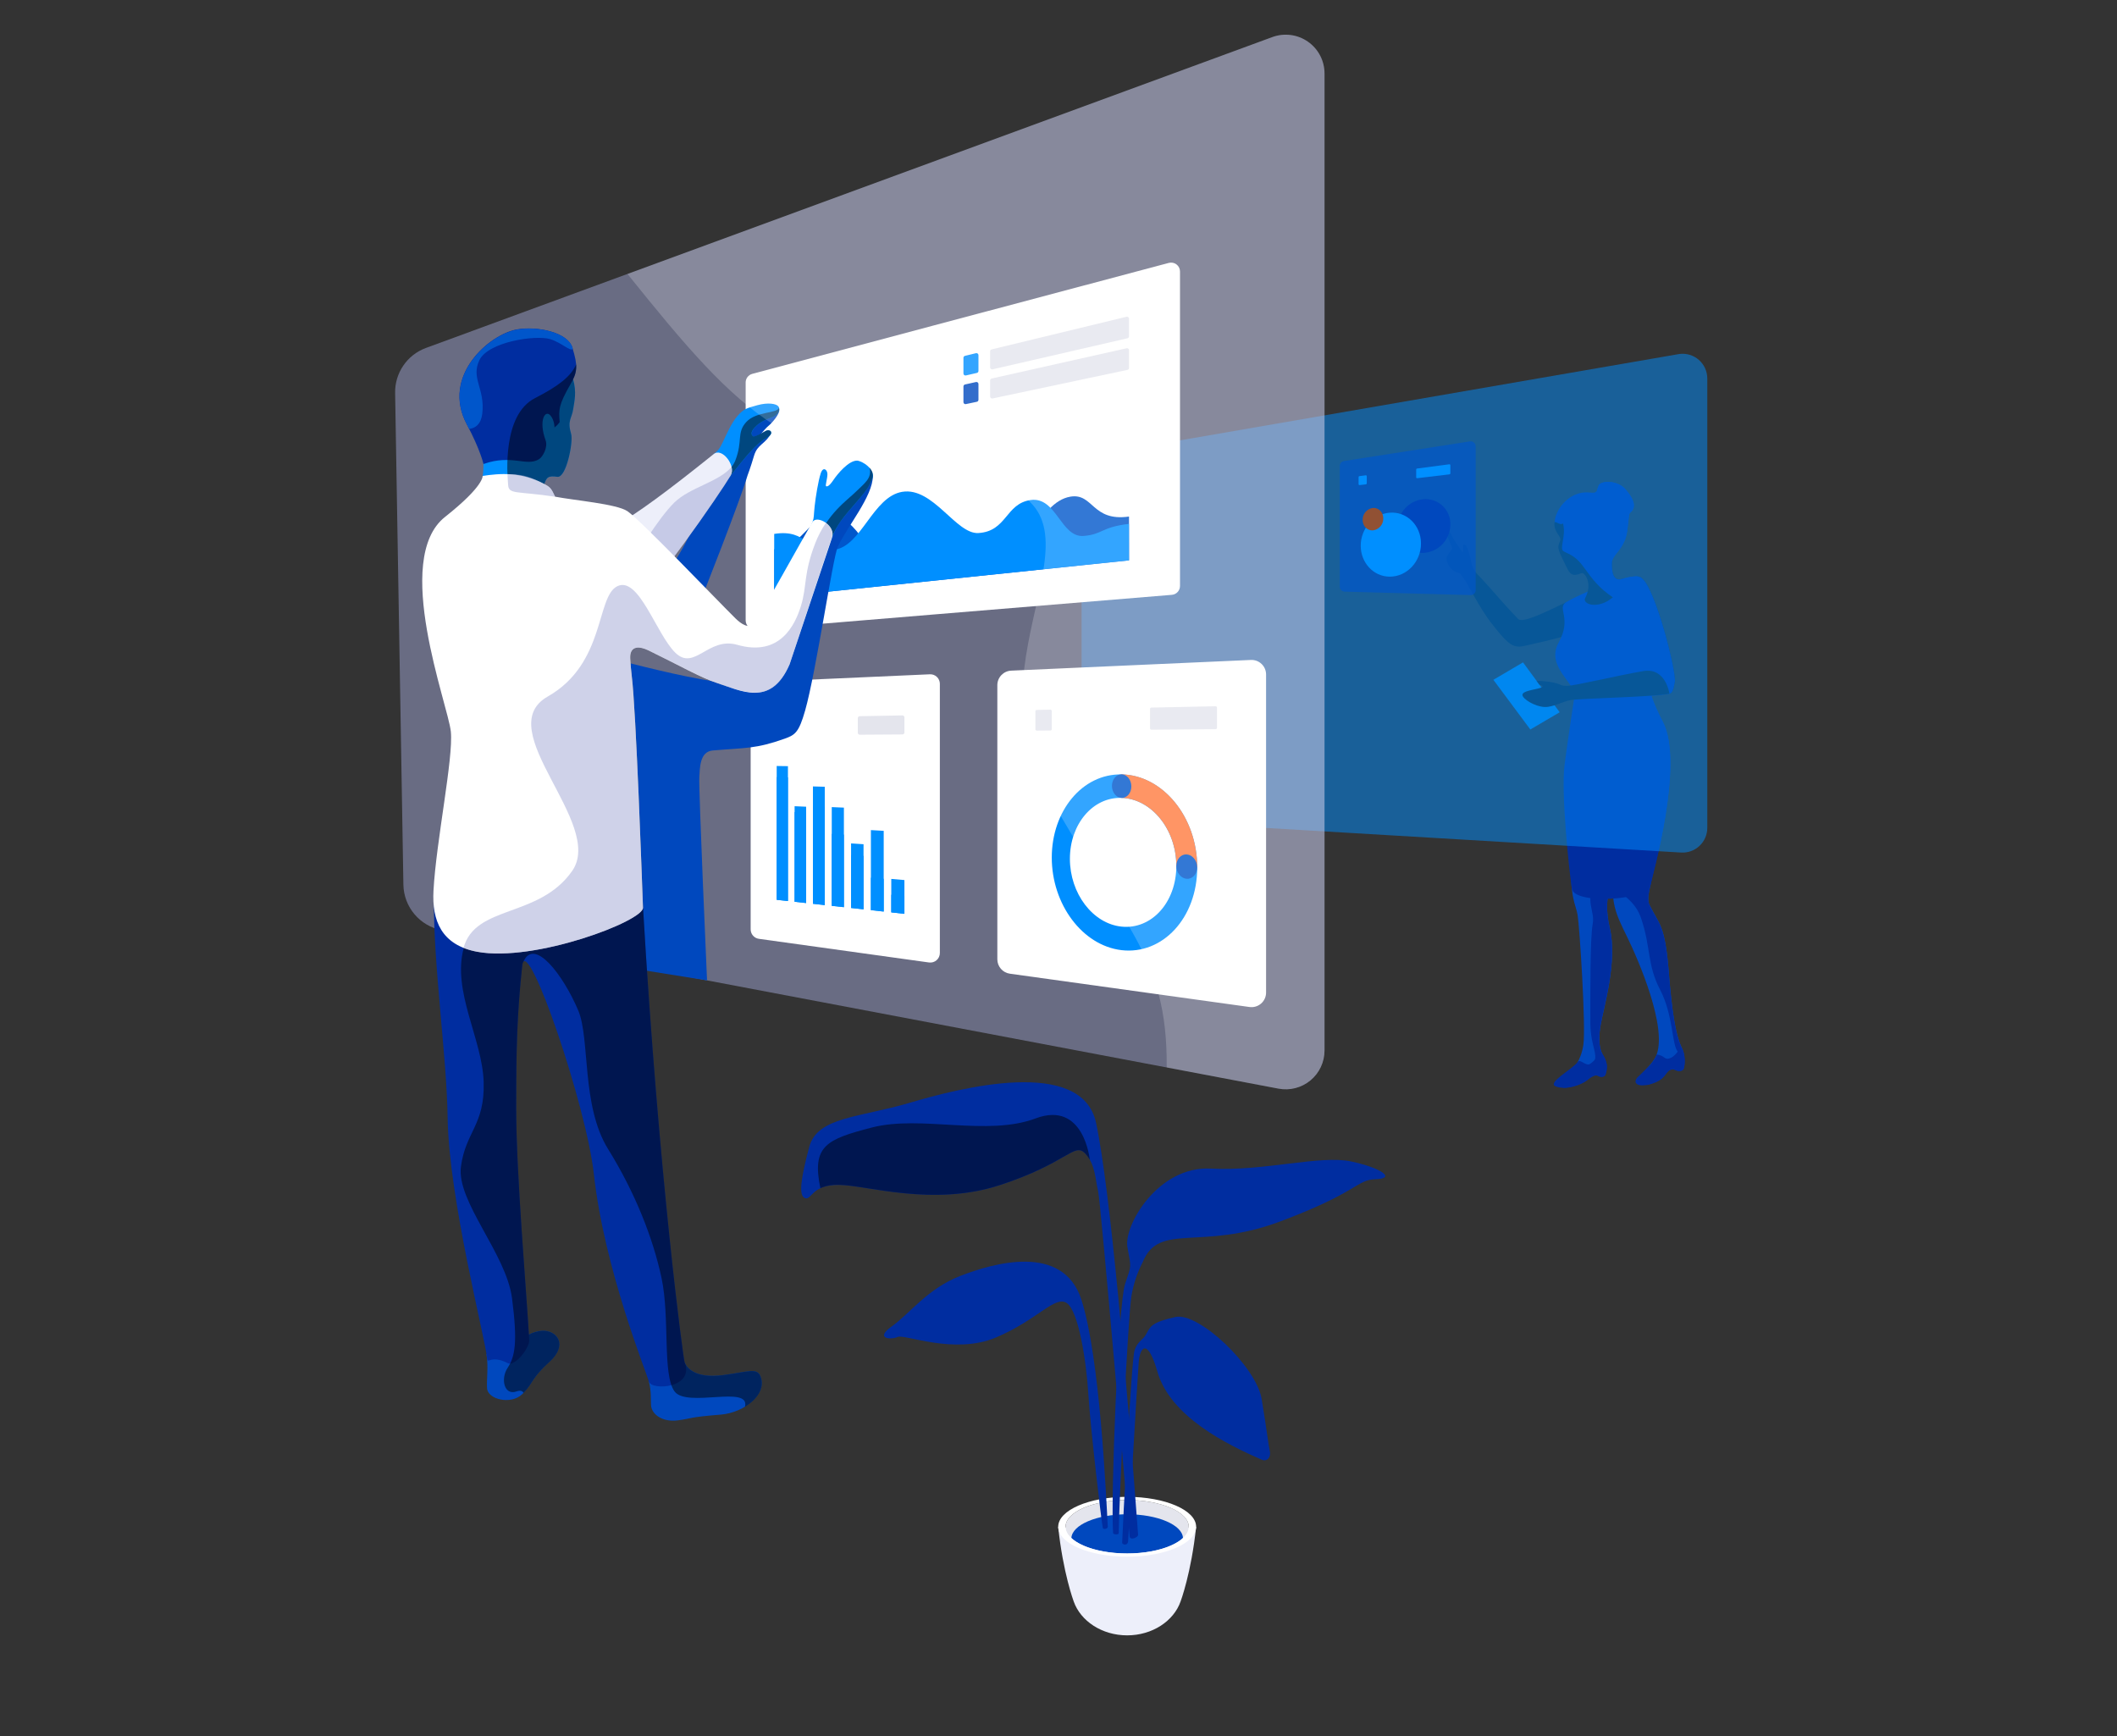 <?xml version="1.0" encoding="UTF-8"?>
<svg width="1228px" height="1007px" viewBox="0 0 1228 1007" version="1.1" xmlns="http://www.w3.org/2000/svg" xmlns:xlink="http://www.w3.org/1999/xlink">
    <rect x="0" y="0" width="1228" height="1007" fill="#333333" stroke="none"/>
    <!-- Generator: Sketch 52.2 (67145) - http://www.bohemiancoding.com/sketch -->
    <title>Slice</title>
    <desc>Created with Sketch.</desc>
    <g id="Page-1" stroke="none" stroke-width="1" fill="none" fill-rule="evenodd">
        <g id="illu2" transform="translate(229, 20)">
            <path d="M464.83,865.59 L427.73,869.06 L427.73,873.39 C426.73,873.31 425.81,873.27 424.83,873.27 C423.85,873.27 422.88,873.27 421.92,873.39 L421.92,869.06 L384.82,865.59 C387.59,892.3 393.82,908.92 393.82,908.92 C397.82,920.29 410.2,928.58 424.82,928.58 C439.44,928.58 451.82,920.29 455.82,908.92 C455.82,908.92 462.06,892.3 464.83,865.59 Z" id="Path" fill="#EDEFFA"></path>
            <ellipse id="Oval" fill="#E4E5ED" cx="424.83" cy="865.59" rx="35.73" ry="15.5"></ellipse>
            <path d="M424.84,881.08 C439.17,881.08 451.52,877.42 457.21,872.14 C456.88,864.5 442.52,858.35 424.84,858.35 C407.16,858.35 392.84,864.5 392.47,872.14 C398.16,877.42 410.51,881.08 424.84,881.08 Z" id="Path" fill="#0048BE"></path>
            <path d="M424.83,848.23 C402.73,848.23 384.83,856 384.83,865.59 C384.83,875.18 402.74,882.95 424.83,882.95 C446.92,882.95 464.83,875.18 464.83,865.59 C464.83,856 446.92,848.23 424.83,848.23 Z M424.83,881.09 C405.09,881.09 389.1,874.15 389.1,865.59 C389.1,857.03 405.1,850.08 424.83,850.08 C444.56,850.08 460.55,857.08 460.55,865.59 C460.55,874.1 444.56,881.09 424.83,881.09 Z" id="Shape" fill="#FFFFFF" fill-rule="nonzero"></path>
            <path d="M433.89,712 C443.38,688.79 467.4,705.78 513.46,688.55 C559.52,671.32 557.46,664.37 569.1,663.98 C580.74,663.59 572.59,657.52 554.69,653.69 C536.79,649.86 503.96,659.49 473.37,657.84 C442.78,656.19 422.74,690.84 424.98,703.4 C427.22,715.96 427.4,713.3 423.57,724.91 C419.74,736.52 415.19,848.35 416.68,869.28 C416.68,870.09 419.92,870.43 419.93,869.28 C420.06,852.65 425.31,743.65 427.28,731.92 C428.423,724.974 430.654,718.252 433.89,712 Z" id="Path" fill="#002DA0"></path>
            <path d="M431.17,870.23 C424.83,783.51 415.04,669.64 406.77,631.23 C398.5,592.82 327.6,611.09 298.7,619.67 C269.8,628.25 245.1,627.74 240.43,645.22 C235.76,662.7 233.98,673.58 237.94,674.97 C241.9,676.36 241.63,667.13 257.6,667.29 C273.57,667.45 312.16,680.11 350.96,667.45 C389.76,654.79 393.96,642.76 400.16,648.77 C406.36,654.78 406.33,664.18 407.96,670.86 C409.59,677.54 425.29,862.92 426.27,871.2 C426.58,873.79 431.27,871.69 431.17,870.23 Z" id="Path" fill="#002DA0"></path>
            <path d="M502.86,826.69 C482.67,817.84 449.86,801.78 442.35,775.57 C436.8,756.22 432.29,760.99 431.54,770.04 C430.69,780.32 425.69,868.25 425.4,873.8 C425.24,876.97 421.89,875.93 421.92,874.89 C422.08,868.23 427.28,768.68 429.12,763.23 C430.96,757.78 433.92,757.45 435.89,753.79 C438.4,749.16 439.23,747 452.77,743.93 C466.31,740.86 499.77,772.72 502.86,791.53 C505.95,810.34 506.76,818.14 507.58,821.68 C508.4,825.22 506,828.07 502.86,826.69 Z" id="Path" fill="#002DA0"></path>
            <path d="M371.68,628.74 C343.48,639.31 305.22,626.63 276.74,634.01 C250.42,640.84 241.74,644.6 246.87,669.19 C250.249,667.736 253.916,667.072 257.59,667.25 C273.59,667.41 312.16,680.08 350.95,667.41 C389.74,654.74 393.95,642.73 400.15,648.73 C401.334,649.915 402.344,651.261 403.15,652.73 C403.15,652.73 399.87,618.16 371.68,628.74 Z" id="Path" fill="#000000" opacity="0.5" style="mix-blend-mode: multiply;"></path>
            <path d="M413.59,865.59 C412.59,846.75 409,767.33 398.33,734 C387.66,700.67 346.67,712.83 327.83,720.17 C308.99,727.51 298.5,742.17 288.33,749.33 C278.16,756.49 287.67,757.33 291.67,755.5 C295.67,753.67 324.55,766 348.67,755.83 C372.79,745.66 382.92,731.24 389.78,735.83 C396.64,740.42 401.15,769.54 402.31,788.67 C403.47,807.8 410.01,863.83 410.73,866.37 C411,867.3 413.65,866.77 413.59,865.59 Z" id="Path" fill="#002DA0"></path>
            <path d="M682.42,476 C681.5,501.57 684.97,504 686.11,510.7 C687.25,517.4 691,575.7 689.45,586.07 C687.9,596.44 682.97,598.51 686.04,600.65 C691.88,604.71 702.73,595.65 700.45,591.27 C700.237,590.866 700.05,590.448 699.89,590.02 C698.23,585.69 698.58,579.79 699.51,574.39 C701.19,564.61 709.41,537.59 704.77,518.2 C700.13,498.81 707.47,490.01 707.47,490.01 L682.42,476 Z" id="Path" fill="#0048BE"></path>
            <path d="M686.31,595.81 C687.47,594.21 690.95,598.3 692.94,597.31 C696.66,595.45 699.25,589.46 700.45,591.24 C701.821,593.19 702.731,595.427 703.11,597.78 C703.221,599.706 702.928,601.634 702.25,603.44 C702.01,604.29 700.14,605.11 698.54,604.29 C697.725,603.747 696.702,603.621 695.78,603.95 C694.639,604.373 693.578,604.985 692.64,605.76 C688.4,609.59 678.84,612.39 673.46,610.19 C668.08,607.99 683,600.43 686.31,595.81 Z" id="Path" fill="#002DA0"></path>
            <path d="M714.71,523.18 C708.2,509.98 704.92,502.93 707.47,487.37 L729.9,481.82 C729.643,485.709 729.136,489.577 728.38,493.4 C727.88,496.24 726.15,501.4 727.82,504.88 C733.39,516.45 736.82,515.76 739.07,544.57 C742.64,590.49 747.79,585.78 747.77,592.4 C747.843,594.644 747.423,596.876 746.54,598.94 C745.945,599.938 744.84,600.518 743.68,600.44 C742.68,600.44 740.33,599.18 739.41,598.5 C736.19,601.09 736.16,604.33 733.12,605.12 C726.44,606.84 722,607.55 722.62,605.72 C724.023,602.784 725.875,600.085 728.11,597.72 C729.484,596.186 730.651,594.478 731.58,592.64 C731.599,592.588 731.623,592.538 731.65,592.49 C738.61,576.43 721.23,536.38 714.71,523.18 Z" id="Path" fill="#0048BE"></path>
            <path d="M728.13,597.76 C729.504,596.226 730.671,594.518 731.6,592.68 C731.6,592.68 731.65,592.59 731.67,592.54 L731.93,591.68 C736.93,592.09 736.28,595.37 740.14,593.63 C744,591.89 745.14,587.12 746.75,588.21 C748.353,591.797 748.705,595.819 747.75,599.63 C747.46,600.98 745.52,601.48 743.91,601.05 C742.81,600.75 742.43,600.25 741.29,600.27 C737.15,600.36 738.03,604.86 731.56,607.62 C721.45,611.92 716.99,608.36 721.42,604.34 C722.89,603.05 726.5,599.28 728.13,597.76 Z" id="Path" fill="#002DA0"></path>
            <path d="M679.27,329.42 C665.11,336.24 653.99,341.49 651.6,339.01 C640.8,327.75 637.6,323.25 629.42,314.57 C628.07,313.13 625.25,310.88 624.42,306.1 C623.919,303.459 623.213,300.861 622.31,298.33 C621.08,295.1 619.64,295.56 619.68,296.83 C619.68,298.68 619.68,300.83 619.39,300.42 C615.07,294.13 613.39,291.68 612.85,290.1 C611.97,287.61 610.09,288.1 610.44,290.1 C610.79,292.1 612.93,296.54 613.28,297.81 C613.63,299.08 610.12,301.46 610.08,304.09 C610.04,306.72 612.84,311.09 615.91,311.9 C618.98,312.71 618.24,313.42 620.18,315.66 C622.12,317.9 628.78,332.17 636.44,341.91 C646.58,354.8 648.94,356.2 656.31,354.44 C665.39,352.28 699.1,345.44 712.68,335.24 C726.26,325.04 679.27,329.42 679.27,329.42 Z" id="Path" fill="#0E2130"></path>
            <path d="M693.5,598.82 C699.98,592.71 693.5,588.92 693.5,572.95 C693.5,556.98 693.32,524.23 694.87,515.95 C696.42,507.67 689.24,502.95 697.72,487.1 L704.4,493.3 L704.73,495.69 C703.27,500.26 702.24,507.69 704.73,518.2 C709.37,537.59 701.15,564.61 699.47,574.39 C698.54,579.79 698.19,585.69 699.85,590.02 C700.01,590.448 700.197,590.866 700.41,591.27 C701.781,593.22 702.691,595.457 703.07,597.81 C703.181,599.736 702.888,601.664 702.21,603.47 C701.97,604.32 700.1,605.14 698.5,604.32 C697.685,603.777 696.662,603.651 695.74,603.98 C694.599,604.403 693.538,605.015 692.6,605.79 C689.22,608.85 682.45,611.24 677.12,610.97 C685.35,608.79 687.05,604.91 693.5,598.82 Z" id="Path" fill="#002DA0" style="mix-blend-mode: multiply;"></path>
            <path d="M723.05,315.09 C721.58,313.7 717.18,314.27 711.69,315.81 C699.82,319.16 682.83,327.05 679.27,329.42 C674.05,332.9 682.96,338.55 675.14,352.67 C667.32,366.79 685.35,376.35 684.27,383.96 C683.19,391.57 680.57,407.85 678.53,423.82 C676.49,439.79 681.02,483.68 682.78,495.48 C684.17,504.87 726.78,502.29 728.38,493.4 C729.21,488.76 748.23,423.04 735.61,398.76 C728.82,385.69 726.66,378.02 726.4,369.76 C725.73,348.93 735.93,327.25 723.05,315.09 Z" id="Path" fill="#002DA0"></path>
            <path d="M705.93,307 C706.08,301.73 710.82,300.7 713.93,292.24 C715.55,287.81 715.44,278.24 716.57,277.41 C719.82,274.9 719.91,270.73 713.93,263.81 C709.29,258.43 699.5,258.57 698.31,261.71 C697.12,264.85 697.58,266.26 693.31,265.71 C676.64,263.71 666.15,287.12 677.55,290.38 C685.88,292.75 705.93,307 705.93,307 Z" id="Path" fill="#002DA0"></path>
            <path d="M690.5,326.9 C695.06,318.43 690.14,311.72 688.35,312.45 C681.35,315.33 681.35,311.92 677.01,303.45 C673.45,296.51 675.45,295.9 676.07,293.38 C676.69,290.86 672.42,288.88 672.65,283.55 C672.74,281.32 675.83,285.24 677.76,283.55 C681.67,280.14 685.48,279.68 690.3,282.26 C701.91,288.46 707.19,294.02 706.3,302.17 C705.41,310.32 706.22,317.38 711.67,315.82 C717.78,314.08 709.34,326.17 701.95,329.43 C694.56,332.69 689.05,329.59 690.5,326.9 Z" id="Path" fill="#0E2130"></path>
            <polygon id="Path" fill="#0081E0" points="675.72 393.14 654.45 364.21 637.26 374.32 658.7 403.14"></polygon>
            <path d="M723.05,315.09 C731.19,320.48 743.51,369.64 742.53,375.4 C741.55,381.16 740.79,382.68 738.07,382.4 C735.35,382.12 725.07,376.12 725.07,376.12 C725.07,376.12 710.23,306.61 723.05,315.09 Z" id="Path" fill="#0E2130"></path>
            <path d="M700.67,290.26 C699.15,286.26 703.95,283.54 706.37,287.14 C708.3,290.01 709.2,296.38 706.37,297.28 C702.94,298.37 700.67,290.26 700.67,290.26 Z" id="Path" fill="#0E2130"></path>
            <path d="M688.1,374.53 C690.82,368.23 706.03,368.34 710.7,362.58 C715.37,356.82 714.39,331.73 706.54,326.47 C698.69,321.21 694.89,316.25 689.54,308.81 C684.19,301.37 679.69,301.15 677.69,299.52 C675.69,297.89 679.28,290.89 677.82,284.45 C676.36,278.01 687.76,269.11 693.82,269.74 C699.88,270.37 703.38,272.31 701.46,269.74 C699.54,267.17 696.59,266.93 697.57,263.74 C697.77,263.16 697.96,262.48 698.26,261.74 C699.45,258.6 709.26,258.46 713.88,263.84 C719.88,270.76 719.77,274.93 716.52,277.44 C715.39,278.31 715.52,287.84 713.88,292.27 C711.04,300.07 706.8,301.56 706.03,305.88 C705.79,312.34 707.03,317.21 711.67,315.88 C715.75,314.74 719.21,314.13 721.33,314.46 C721.573,314.494 721.811,314.554 722.04,314.64 C722.407,314.74 722.748,314.917 723.04,315.16 C731.18,320.55 743.5,369.71 742.52,375.47 C741.72,380.19 741.06,382.06 739.35,382.4 C735.891,383.008 732.398,383.398 728.89,383.57 C730.718,388.824 732.962,393.923 735.6,398.82 C748.22,423.1 729.2,488.82 728.37,493.46 C727.87,496.3 726.14,501.46 727.81,504.94 C733.38,516.51 736.81,515.82 739.06,544.63 C742.18,584.8 746.51,586.22 747.53,590.39 C748.413,593.42 748.5,596.627 747.78,599.7 C747.49,601.05 745.55,601.55 743.94,601.12 C742.84,600.82 742.46,600.32 741.32,600.34 C737.18,600.43 738.06,604.93 731.59,607.69 C729.674,608.536 727.658,609.134 725.59,609.47 C727.837,608.35 729.968,607.01 731.95,605.47 C736.53,601.78 735.1,599.06 739.39,598.59 C743.68,598.12 747.7,594.12 744.21,590.01 C740.72,585.9 741.61,568.69 733.97,554.09 C726.33,539.49 728.69,529.54 722.97,512.73 C717.25,495.92 703.47,501.47 700.35,471.9 C697.23,442.33 722.18,434.81 719.47,413.41 C716.76,392.01 685.39,380.83 688.1,374.53 Z" id="Path" fill="#002DA0" style="mix-blend-mode: multiply;"></path>
            <path d="M739.36,382.34 C730.91,384.34 686.89,385.05 681.87,386.12 C676.85,387.19 674.23,389.12 669.01,389.99 C663.79,390.86 656.22,386.84 654.46,384.07 C652.7,381.3 658.14,380.56 663.03,379.42 C667.92,378.28 665.32,377.6 663.93,377.11 L662.36,374.97 C665.819,374.935 669.271,375.291 672.65,376.03 C677.34,377.19 675.83,377.77 680.04,377.82 C684.25,377.87 710.43,371.55 724.36,369.25 C737.34,367.12 739.36,382.34 739.36,382.34 Z" id="Path" fill="#0E2130"></path>
            <path d="M411.36,454.67 L746.16,474.51 C750.1,474.744 753.963,473.343 756.836,470.636 C759.709,467.929 761.339,464.157 761.34,460.21 L761.34,199.54 C761.34,195.415 759.563,191.49 756.463,188.769 C753.363,186.048 749.24,184.795 745.15,185.33 L410.4,243.23 C403.543,244.096 398.401,249.928 398.4,256.84 L398.4,441 C398.42,448.269 404.103,454.262 411.36,454.67 Z" id="Path" fill="#008FFF" opacity="0.5"></path>
            <path d="M27.22,519.52 L512.61,611.46 C519.195,612.708 525.993,610.956 531.154,606.681 C536.315,602.405 539.301,596.052 539.3,589.35 L539.3,22.65 C539.305,15.287 535.707,8.387 529.666,4.176 C523.625,-0.034 515.907,-1.023 509,1.53 L18,181.86 C7.11,185.9 -0.032,196.387 0.2,208 L5,493.2 C5.243,506.127 14.517,517.113 27.22,519.52 Z" id="Path" fill="#A1A6D4" opacity="0.5" style="mix-blend-mode: multiply;"></path>
            <path d="M312.43,168.83 L449,132.49 C450.55,132.08 452.203,132.414 453.472,133.393 C454.742,134.373 455.484,135.887 455.48,137.49 L455.48,319.89 C455.479,322.572 453.423,324.806 450.75,325.03 L312.45,336.44 L209.12,345 C207.682,345.12 206.26,344.633 205.197,343.656 C204.135,342.68 203.531,341.303 203.53,339.86 L203.53,201.86 C203.528,199.515 205.104,197.463 207.37,196.86 L312.43,168.83 Z" id="Path" fill="#FFFFFF"></path>
            <path d="M346.75,194.23 L425,176.23 C425.526,176.102 425.897,175.631 425.9,175.09 L425.9,164.86 C425.901,164.502 425.738,164.164 425.456,163.943 C425.175,163.722 424.807,163.644 424.46,163.73 L346.21,182.67 C345.687,182.795 345.319,183.263 345.32,183.8 L345.32,193.09 C345.32,193.446 345.482,193.782 345.761,194.004 C346.039,194.226 346.403,194.309 346.75,194.23 Z" id="Path" fill="#E4E5ED"></path>
            <path d="M337.67,196.31 L331.29,197.78 C330.943,197.859 330.579,197.776 330.301,197.554 C330.022,197.332 329.86,196.996 329.86,196.64 L329.86,187.54 C329.863,187.004 330.229,186.538 330.75,186.41 L337.13,184.86 C337.478,184.777 337.845,184.859 338.126,185.081 C338.407,185.303 338.57,185.642 338.57,186 L338.57,195.18 C338.57,195.72 338.197,196.189 337.67,196.31 Z" id="Path" fill="#008FFF" style="mix-blend-mode: multiply;"></path>
            <path d="M346.73,211.13 L425,194.55 C425.538,194.436 425.922,193.96 425.92,193.41 L425.92,183.15 C425.923,182.795 425.763,182.458 425.486,182.236 C425.209,182.014 424.846,181.93 424.5,182.01 L346.25,199.55 C345.718,199.671 345.34,200.144 345.34,200.69 L345.34,210 C345.346,210.345 345.504,210.671 345.772,210.889 C346.04,211.107 346.391,211.195 346.73,211.13 Z" id="Path" fill="#E4E5ED"></path>
            <path d="M337.65,213.05 L331.27,214.4 C330.925,214.476 330.565,214.391 330.291,214.169 C330.016,213.947 329.858,213.613 329.86,213.26 L329.86,204.15 C329.864,203.606 330.24,203.135 330.77,203.01 L337.15,201.59 C337.494,201.511 337.856,201.593 338.132,201.813 C338.409,202.033 338.57,202.367 338.57,202.72 L338.57,211.91 C338.572,212.46 338.188,212.936 337.65,213.05 Z" id="Path" fill="#0048BE"></path>
            <path d="M425.9,279.62 C404.3,282.72 405.28,265.84 391.85,268.09 C372.85,271.29 365.52,306.25 351.61,307.47 C338.09,308.65 336.55,287.6 321.31,289.84 C306.55,292.01 310.56,305.84 292.31,307.84 C274.73,309.84 269.73,277.23 252.08,279.95 C237.61,282.19 237.93,296.14 220.14,298.6 L220.14,326.42 L425.95,305.02 L425.9,279.62 Z" id="Path" fill="#0056CB"></path>
            <path d="M220.09,289.69 C239.7,286.62 238.6,301.04 255.09,298.85 C270.7,296.79 277.31,268.07 294.37,265.28 C312.27,262.35 325.57,289.97 338.53,289.19 C355.09,288.19 354.21,272.19 368.75,270.05 C383.83,267.85 386.27,291.93 399.58,290.87 C410.58,290 409.77,285.75 425.86,283.87 L425.86,305.06 L220.05,326.46 L220.09,289.69 Z" id="Path" fill="#008FFF" style="mix-blend-mode: multiply;"></path>
            <path d="M551,323.18 L624,325.18 C624.787,325.21 625.552,324.917 626.119,324.37 C626.685,323.823 627.003,323.068 627,322.28 L627,238.89 C627.002,238.042 626.631,237.236 625.986,236.685 C625.341,236.135 624.487,235.895 623.65,236.03 L550.6,247.41 C549.187,247.632 548.147,248.85 548.15,250.28 L548.15,320.28 C548.144,321.865 549.416,323.158 551,323.18 Z" id="Path" fill="#0056CB" opacity="0.7"></path>
            <path d="M581.68,286 C581.725,277.558 588.089,270.489 596.48,269.56 C600.585,269.149 604.669,270.519 607.695,273.323 C610.721,276.128 612.398,280.096 612.3,284.22 C612.297,293.069 605.322,300.345 596.48,300.72 C592.539,300.819 588.729,299.303 585.934,296.523 C583.139,293.743 581.602,289.941 581.68,286 Z" id="Path" fill="#0048BE"></path>
            <path d="M560.31,296.54 C560.31,286.69 567.66,278.12 577.09,277.38 C586.94,276.61 595.26,284.61 595.26,295.28 C595.26,305.95 586.94,314.55 577.09,314.49 C567.66,314.43 560.31,306.4 560.31,296.54 Z" id="Path" fill="#008FFF" style="mix-blend-mode: multiply;"></path>
            <path d="M561.43,281.57 C561.351,278.097 563.889,275.117 567.33,274.64 C570.65,274.35 573.39,277.07 573.39,280.71 C573.479,284.246 570.846,287.262 567.33,287.65 C564.05,287.83 561.43,285.11 561.43,281.57 Z" id="Path" fill="#915134"></path>
            <path d="M593.06,257.38 L611.84,255.14 C612.104,255.109 612.302,254.885 612.3,254.62 L612.3,249.83 C612.301,249.679 612.237,249.535 612.124,249.435 C612.011,249.335 611.86,249.29 611.71,249.31 L592.93,251.78 C592.673,251.819 592.482,252.04 592.48,252.3 L592.48,256.86 C592.476,257.01 592.538,257.154 592.649,257.255 C592.761,257.355 592.911,257.401 593.06,257.38 Z" id="Path" fill="#008FFF" style="mix-blend-mode: multiply;"></path>
            <path d="M563.35,260.93 L559.66,261.37 C559.51,261.39 559.359,261.345 559.246,261.245 C559.133,261.145 559.069,261.001 559.07,260.85 L559.07,256.71 C559.072,256.444 559.267,256.219 559.53,256.18 L563.22,255.7 C563.37,255.68 563.521,255.725 563.634,255.825 C563.747,255.925 563.811,256.069 563.81,256.22 L563.81,260.41 C563.812,260.675 563.614,260.899 563.35,260.93 Z" id="Path" fill="#008FFF" style="mix-blend-mode: multiply;"></path>
            <path d="M356.8,544.79 L495.8,564.11 C498.22,564.445 500.667,563.717 502.51,562.112 C504.352,560.507 505.41,558.183 505.41,555.74 L505.41,371.23 C505.412,368.925 504.471,366.719 502.805,365.127 C501.138,363.534 498.893,362.693 496.59,362.8 L357.59,369 C353.074,369.198 349.516,372.919 349.52,377.44 L349.52,536.44 C349.529,540.648 352.633,544.207 356.8,544.79 Z" id="Path" fill="#FFFFFF"></path>
            <path d="M438.89,403.26 L476.14,402.95 C476.576,402.95 476.93,402.596 476.93,402.16 L476.93,390.46 C476.93,390.246 476.844,390.041 476.692,389.891 C476.54,389.74 476.334,389.657 476.12,389.66 L438.86,390.43 C438.432,390.441 438.09,390.791 438.09,391.22 L438.09,402.46 C438.09,402.902 438.448,403.26 438.89,403.26 Z" id="Path" fill="#E4E5ED"></path>
            <path d="M380.31,403.73 L372.39,403.8 C371.948,403.8 371.59,403.442 371.59,403 L371.59,392.59 C371.584,392.158 371.928,391.801 372.36,391.79 L380.29,391.63 C380.503,391.625 380.709,391.705 380.862,391.854 C381.014,392.003 381.1,392.207 381.1,392.42 L381.1,402.94 C381.1,403.376 380.746,403.73 380.31,403.73 Z" id="Path" fill="#E4E5ED"></path>
            <path d="M381.1,477.43 C381.1,504.48 398.81,528.43 421.55,531.13 C445.35,533.91 465.47,512.45 465.47,483.13 C465.47,453.81 445.35,429.61 421.55,429.2 C398.81,428.77 381.1,450.39 381.1,477.43 Z M391.61,478.14 C391.61,458.14 404.8,442.3 421.55,442.81 C438.87,443.33 453.35,461.01 453.35,482.27 C453.35,503.53 438.87,519.27 421.55,517.48 C404.8,515.74 391.61,498.15 391.61,478.14 Z" id="Shape" fill="#008FFF" fill-rule="nonzero" style="mix-blend-mode: multiply;"></path>
            <path d="M421.55,442.81 L421.55,429.15 C445.35,429.56 465.47,453.71 465.47,483.08 L453.35,482.27 C453.35,461 438.87,443.33 421.55,442.81 Z" id="Path" fill="#FF7A3F"></path>
            <path d="M416,435.84 C416,432.09 418.5,429.1 421.6,429.15 C424.7,429.2 427.26,432.32 427.26,436.15 C427.26,439.98 424.72,442.92 421.6,442.83 C418.48,442.74 416,439.58 416,435.84 Z" id="Path" fill="#0056CB"></path>
            <path d="M453.35,482.27 C453.35,478.39 456.03,475.4 459.35,475.6 C462.67,475.8 465.44,479.15 465.44,483.08 C465.44,487.01 462.7,489.99 459.35,489.74 C456,489.49 453.35,486.15 453.35,482.27 Z" id="Path" fill="#0056CB"></path>
            <path d="M211.2,524.56 L309.88,538.28 C311.465,538.5 313.068,538.023 314.276,536.972 C315.483,535.922 316.178,534.401 316.18,532.8 L316.18,376.64 C316.179,375.131 315.561,373.688 314.469,372.645 C313.378,371.603 311.908,371.052 310.4,371.12 L211.72,375.52 C208.76,375.649 206.427,378.087 206.43,381.05 L206.43,519.05 C206.418,521.821 208.456,524.175 211.2,524.56 Z" id="Path" fill="#FFFFFF"></path>
            <polygon id="Path" fill="#008FFF" style="mix-blend-mode: multiply;" points="288 498.99 295.62 499.73 295.62 510.06 288 509.22"></polygon>
            <polygon id="Path" fill="#008FFF" style="mix-blend-mode: multiply;" points="276.18 489.1 283.61 489.76 283.61 508.74 276.18 507.92"></polygon>
            <polygon id="Path" fill="#008FFF" style="mix-blend-mode: multiply;" points="264.68 475.91 271.91 476.44 271.91 507.45 264.68 506.66"></polygon>
            <polygon id="Path" fill="#008FFF" style="mix-blend-mode: multiply;" points="253.48 463.68 260.52 464.11 260.52 506.2 253.48 505.43"></polygon>
            <polygon id="Path" fill="#008FFF" style="mix-blend-mode: multiply;" points="242.56 447.7 249.42 447.99 249.42 504.99 242.56 504.23"></polygon>
            <polygon id="Path" fill="#008FFF" style="mix-blend-mode: multiply;" points="231.92 451.03 238.61 451.35 238.61 503.8 231.92 503.07"></polygon>
            <polygon id="Path" fill="#008FFF" style="mix-blend-mode: multiply;" points="221.54 430.75 228.06 430.9 228.06 502.64 221.54 501.93"></polygon>
            <polygon id="Path" fill="#008FFF" style="mix-blend-mode: multiply;" points="288 489.81 295.62 490.48 295.62 510.06 288 509.22"></polygon>
            <polygon id="Path" fill="#008FFF" style="mix-blend-mode: multiply;" points="276.18 461.5 283.61 461.92 283.61 508.74 276.18 507.92"></polygon>
            <polygon id="Path" fill="#008FFF" style="mix-blend-mode: multiply;" points="264.68 469.21 271.91 469.69 271.91 507.45 264.68 506.66"></polygon>
            <polygon id="Path" fill="#008FFF" style="mix-blend-mode: multiply;" points="253.48 448.16 260.52 448.46 260.52 506.2 253.48 505.43"></polygon>
            <polygon id="Path" fill="#008FFF" style="mix-blend-mode: multiply;" points="242.56 436.16 249.42 436.36 249.42 504.99 242.56 504.23"></polygon>
            <polygon id="Path" fill="#008FFF" style="mix-blend-mode: multiply;" points="231.92 447.64 238.61 447.93 238.61 503.8 231.92 503.07"></polygon>
            <polygon id="Path" fill="#008FFF" style="mix-blend-mode: multiply;" points="221.54 424.31 228.06 424.41 228.06 502.64 221.54 501.93"></polygon>
            <path d="M269.73,406.17 L294.5,406.01 C295.12,406.005 295.62,405.5 295.62,404.88 L295.62,396.1 C295.62,395.797 295.498,395.506 295.282,395.294 C295.066,395.081 294.773,394.965 294.47,394.97 L269.71,395.43 C269.088,395.441 268.59,395.948 268.59,396.57 L268.59,405 C268.576,405.309 268.691,405.61 268.907,405.832 C269.123,406.053 269.421,406.176 269.73,406.17 Z" id="Path" fill="#E4E5ED"></path>
            <polygon id="Path" fill="#E4E5ED" points="228.33 406.44 221.54 406.48 221.54 396.34 228.33 396.21"></polygon>
            <path d="M242.9,290.28 C227.47,313.36 216.57,362.82 210.9,358.6 C209.15,357.29 206.9,355.75 204.38,354.07 L212.6,375.27 C198.39,383.07 123.48,360.65 112.16,358.87 C125.16,357.59 172.97,339.48 174.1,336.69 C179.45,323.41 200.16,270.85 204.65,255.69 C204.65,255.69 206.31,251.41 208.37,244.42 C210.43,237.43 214.94,237.85 218.37,231.11 L209.37,235.38 C209.37,235.38 214.64,228.74 216.69,227.09 C218.74,225.44 223.41,220.09 223.01,217.66 C222.61,215.23 223.75,217.23 217.01,219.56 C210.27,221.89 199.75,239.43 199.75,239.43 L200.48,241.86 C196.2,238.86 190.62,238.46 189.6,241.75 C168.01,311.41 150.16,321.26 135.75,333.36 C133.38,335.36 118.88,322.55 114.56,325.9 C104.72,320.98 93.06,327.13 62.86,311.34 C57.35,314.69 51.32,319.8 42.64,326.74 C19.51,345.25 40.91,346.74 40.91,362.21 C40.91,377.68 34.18,437.39 35.72,452.81 C37.26,468.23 49.49,456.7 47.93,485.56 C46.82,499.46 67.2,519.01 66.28,530.29 L181.13,548.68 C181.13,548.68 176.18,437.08 176.65,430.75 C177.03,425.62 176.75,415.96 184.44,415.31 C203.64,413.67 209.39,414.45 226.18,408.46 C232.18,406.31 234.39,404.94 238.04,392.11 C244.34,369.97 254.04,303.61 256.94,297.24 C262.4,285.35 277.32,267.96 277.31,256.1 C277.33,248.53 245.72,286.06 242.9,290.28 Z" id="Path" fill="#0048BE" style="mix-blend-mode: multiply;"></path>
            <path d="M147.41,781.39 C148.9,787.23 148.41,792.09 148.67,795.39 C149.15,800.47 155.36,805.06 164.22,803.87 C173.08,802.68 169.6,802.12 189.12,800.54 C202.34,799.47 216.41,788.97 212.12,778.28 C210.12,773.18 204.79,775.7 190.66,777.6 C170.66,780.29 168.09,770.03 168.09,770.03 C170.93,778.28 160.19,783.03 154.36,781.75 C147.53,780.28 147.41,781.39 147.41,781.39 Z" id="Path" fill="#0048BE"></path>
            <path d="M53.21,765.53 C54.36,772.77 53.21,780.2 53.52,785.25 C53.91,791.75 67.31,794.92 73.76,788.83 C80.21,782.74 78.98,779.59 89.58,770.07 C101.02,759.78 93.73,751.42 85.45,751.9 C77.17,752.38 71.38,758.9 71.38,758.9 L53.21,765.53 Z" id="Path" fill="#0048BE"></path>
            <path d="M194.27,256.64 C203.55,244.86 209.7,237.37 215.27,234.31 C220.84,231.25 217.73,228.6 215.27,229.92 C212.81,231.24 208.6,233.76 207.83,233.07 C207.06,232.38 206.12,230.84 208.97,227.82 C211.82,224.8 214.97,223.51 218.92,222.07 C222.87,220.63 223.74,217.29 222.51,215.72 C221.28,214.15 216.51,213.32 210.29,215.04 C204.07,216.76 202.29,217.23 198.74,221.34 C195.19,225.45 192.37,232.09 190.38,236.27 C188.39,240.45 187.46,241.4 185.06,243.33 C182.66,245.26 194.27,256.64 194.27,256.64 Z" id="Path" fill="#008FFF"></path>
            <path d="M139.29,303.46 C139.29,303.46 152.16,281.34 162.16,271.46 C172.16,261.58 193.04,258.58 197.51,247.16 C201.98,235.74 198.15,231.09 203.88,224.79 C209.61,218.49 222.05,219.88 222.88,216.52 C223.36,218.24 222.21,220.83 218.88,222.05 C214.98,223.49 211.88,224.7 208.93,227.8 C205.98,230.9 207.01,232.37 207.79,233.05 C208.57,233.73 212.79,231.23 215.23,229.9 C217.67,228.57 220.8,231.23 215.23,234.29 C209.66,237.35 203.51,244.84 194.23,256.62 C188.69,265.62 168.23,295.38 152.33,315.36 L139.29,303.46 Z" id="Path" fill="#000000" opacity="0.5" style="mix-blend-mode: multiply;"></path>
            <path d="M185.06,243.33 C129.67,287.81 117.99,292.22 99.3,294.33 C80.61,296.44 24.3,300.03 24.3,300.03 L30.42,331.35 C30.42,331.35 123.42,341.85 135.81,333.35 C148.2,324.85 188.51,266.44 194.9,255.67 C198.06,250.27 189.92,239.42 185.06,243.33 Z" id="Path" fill="#EDEFFA"></path>
            <path d="M162.17,271.48 C171.01,262.76 188.36,259.39 195.34,250.83 C195.814,252.451 195.642,254.193 194.86,255.69 L194.27,256.69 C193.93,257.25 193.53,257.9 193.07,258.61 C192.39,259.68 191.59,260.91 190.69,262.28 C189.79,263.653 188.79,265.15 187.69,266.77 L187.69,266.83 L185.4,270.22 L184.11,272 L184.05,272.09 C183.223,273.303 182.363,274.55 181.47,275.83 L181.47,275.89 L180.14,277.8 L177.32,281.8 L177.26,281.89 C174.35,286.02 171.26,290.33 168.12,294.65 C165.49,298.26 162.83,301.86 160.2,305.34 C158.63,307.41 157.07,309.44 155.55,311.4 L155.48,311.49 L152.48,315.3 L139.39,303.38 C139.39,303.38 152.17,281.35 162.17,271.48 Z" id="Path" fill="#A1A6D4" opacity="0.5" style="mix-blend-mode: multiply;"></path>
            <path d="M131.6,436.27 C132.93,451.13 141.77,468.07 144.01,506.54 C153.12,662.54 167.33,768.14 168.09,770.07 C174.15,785.32 148.83,786.72 147.41,781.39 C146.07,776.39 121.54,716.09 115.48,661.06 C111.09,621.25 77.6,523.35 74,539.25 C68.92,561.82 59.48,480.25 62.49,435.08 C65.5,389.91 131.6,436.27 131.6,436.27 Z" id="Path" fill="#002DA0"></path>
            <path d="M80.52,491 C71.37,551.07 70.4,574 70.4,622.47 C70.4,661.95 76.96,736.61 77.97,757.35 C78.19,761.91 69.62,772.77 65.59,770.71 C55.45,765.52 53.76,771.71 53.51,767.83 C52.84,757.67 31.32,675.47 30.66,628.39 C30.15,592.54 22.54,542.22 22.66,501.31 C22.74,453.82 72.94,415.31 72.94,415.31 L80.52,491 Z" id="Path" fill="#002DA0"></path>
            <path d="M102.21,196.23 C106.02,206.23 104.28,211.91 103.53,217.14 C102.69,223.03 99.93,223.64 102.32,231.86 C103.58,236.23 99.55,257.28 94.32,256.57 C89.09,255.86 87.88,256.63 86.53,261.57 C85.18,266.51 49.2,265.76 51,256.1 C51.341,253.783 51.488,251.442 51.44,249.1 C51.073,243.765 49.452,238.591 46.71,234 C42.47,226.87 34.28,207.22 52.98,197 C71.68,186.78 94.33,175.58 102.21,196.23 Z" id="Path" fill="#008FFF"></path>
            <path d="M103,181.61 C106.25,192.29 106.09,195.61 101.83,203.03 C95.11,214.73 95.02,217.51 95.66,224.85 C94.804,226.022 93.795,227.075 92.66,227.98 C92.66,227.98 92.66,223.73 90.27,220.98 C87.12,217.41 83.35,224.05 87.46,235.31 C89.02,239.6 85.7,245.06 83.74,246.31 C76.43,250.94 68.07,243.26 51.45,249.15 C51.45,249.15 49.64,240.92 41.79,226.15 C26.79,198.01 54.84,173.86 70.94,171.06 C83,169 100.34,172.85 103,181.61 Z" id="Path" fill="#002DA0"></path>
            <path d="M81.34,210.93 C94.95,203.99 102.44,198.11 105.19,191.35 C105.423,194.33 104.817,197.317 103.44,199.97 C105.58,207.71 104.18,212.6 103.53,217.14 C102.69,223.03 99.93,223.64 102.32,231.86 C103.58,236.23 99.55,257.28 94.32,256.57 C89.09,255.86 87.88,256.63 86.53,261.57 C85.86,264.02 76.59,265.07 67.68,264.32 C66.42,263.604 65.638,262.269 65.63,260.82 C65.31,254.9 62.3,220.65 81.34,210.93 Z" id="Path" fill="#000000" opacity="0.5" style="mix-blend-mode: multiply;"></path>
            <path d="M253.78,291.48 L239.29,318.78 L218.07,328.51 C229.92,309.9 241.92,284.01 242.32,282.81 C243.32,279.87 242.95,279.17 243.54,273.73 C244.13,268.29 245.64,258.94 247.05,254.63 C248.46,250.32 250.99,252.47 250.96,255.08 C250.93,257.69 249.63,261.64 250.15,261.98 C250.67,262.32 251.83,262.28 254.36,258.53 C256.89,254.78 263.26,247.14 268.15,247.18 C270.9,247.18 279.15,252.34 277.02,257.51 C276.31,259.26 276.53,258.58 275.32,261.24 C273,266.37 264.4,274.45 258.42,282.71 C256.575,285.465 255.02,288.404 253.78,291.48 Z" id="Path" fill="#008FFF"></path>
            <path d="M71,171.16 C83.08,169.06 100.43,172.92 103.09,181.69 C103.16,181.91 103.22,182.12 103.28,182.34 C101.89,184.13 96.83,178.82 90.28,176.75 C81.88,174.11 54.21,178.22 49.09,188.9 C43.97,199.58 52.52,205.38 50.74,220.04 C50,226.11 46.74,228.38 43.17,228.79 C42.75,227.96 42.31,227.12 41.85,226.25 C26.82,198.1 54.85,174 71,171.16 Z" id="Path" fill="#0056CB"></path>
            <path d="M253.18,292.22 L248.38,295.76 L227.93,364.76 C215.93,386.02 200.45,380.42 186.7,376.12 C177.93,373.38 163.44,365.19 147.14,357.29 C141.78,354.7 136.39,354.58 136.62,361.73 C136.8,365.35 137.08,368.89 137.51,372.27 C140.02,392.4 143.45,492.05 144.01,506.53 C153.12,662.53 167.33,768.13 168.09,770.06 C168.15,770.21 168.19,770.36 168.25,770.51 C169.02,772.45 173.18,779.98 190.66,777.63 C204.79,775.73 210.07,773.21 212.12,778.31 C214.82,785.05 210.23,791.72 203.12,795.99 C206.43,783.12 169.39,796.81 162.27,787.07 C155.15,777.33 159.67,744.48 154.74,721.33 C149.81,698.18 139.39,671.74 123.74,646.53 C108.09,621.32 113.38,582.44 106.4,566.07 C97.7,545.53 80.8,523.3 74.54,538 C74.282,538.387 74.105,538.823 74.02,539.28 C70.85,568.34 70.4,589.49 70.4,622.49 C70.4,660.13 76.4,729.75 77.79,754.13 C80.161,752.869 82.771,752.119 85.45,751.93 C93.73,751.45 101.02,759.81 89.58,770.1 C79.52,779.1 80.12,782.42 74.68,787.95 C74.14,786.83 72.94,786.26 70.52,787.11 C63.52,789.59 61.21,779.86 65.45,773.42 C69.69,766.98 71.38,758.87 68,733 C64.62,707.13 35.67,676.85 38.38,656.65 C41.09,636.45 52.29,632.54 51.56,607.65 C50.83,582.76 33.12,555 40,529.86 C46.88,504.72 83.76,512.75 103,485.23 C122.24,457.71 55.22,403.16 88.83,384.05 C122.44,364.94 116.78,326.05 129.22,320.05 C141.66,314.05 152.73,345.41 163.88,356.37 C175.03,367.33 181.88,349.2 198.88,354.06 C223.71,361.16 232.48,342.42 235.88,331.19 C239.28,319.96 237.25,312.97 243.96,295.44 C250.67,277.91 262.66,270.03 267.39,265.3 C272.12,260.57 277.04,257.5 275.39,251.24 L275.62,251.52 C275.91,251.86 276.48,252.77 276.48,252.77 C277.342,254.193 277.536,255.922 277.01,257.5 C276.3,259.25 276.52,258.57 275.31,261.23 C272.99,266.36 264.31,274.43 258.41,282.7 C256.454,285.576 254.798,288.645 253.47,291.86 L253.18,292.22 Z" id="Path" fill="#000000" opacity="0.5" style="mix-blend-mode: multiply;"></path>
            <path d="M253.56,292.13 L229,365.38 C218,390.67 200.42,380.38 186.67,376.1 C177.9,373.36 163.41,365.17 147.11,357.27 C141.75,354.68 136.36,354.56 136.59,361.71 C136.77,365.33 137.05,368.87 137.48,372.25 C139.99,392.38 143.42,492.03 143.98,506.51 C144.28,514.22 81.16,538.26 47.89,532.08 C26.96,528.2 21.52,513.87 22.45,496.65 C24.01,467.79 34.06,419.8 32.52,404.38 C30.98,388.96 -1.76,304.27 29.15,279.84 C51.91,261.84 50.96,256.07 50.96,256.07 C60.96,254.52 73.34,253.59 86.74,260.77 C90.26,262.65 90.68,263.21 93.01,268.1 C104.01,270.23 128.77,272.3 134.95,276.51 C142.69,281.77 187.33,328.59 197.7,338.77 C200.8,341.77 205.61,345.4 208.93,341.15 C211.25,338.15 238.2,289.59 242.29,282.78 C244.91,278.43 256.35,285.07 253.53,292.1 L253.56,292.13 Z" id="Path" fill="#FFFFFF"></path>
            <path d="M229,365.38 C219.25,387.56 206,382.99 186.67,376.1 C175.97,372.28 163.41,365.17 147.11,357.27 C141.75,354.68 136.36,354.56 136.59,361.71 C136.77,365.33 137.05,368.87 137.48,372.25 C139.99,392.38 143.42,492.03 143.98,506.51 C144.28,514.22 81.16,538.26 47.89,532.08 C45.155,531.597 42.475,530.844 39.89,529.83 C46.73,504.65 83.65,512.72 102.89,485.2 C122.13,457.68 55.11,403.13 88.72,384.02 C122.33,364.91 116.67,326.02 129.11,320.02 C141.55,314.02 151.55,347.6 162.69,358.56 C173.83,369.52 181.78,349.17 198.69,354.03 C223.52,361.13 232.29,342.39 235.69,331.16 C239.09,319.93 237.06,312.94 243.77,295.41 C245.4,291.161 247.503,287.108 250.04,283.33 C252.76,285.33 254.76,288.67 253.39,292.09 L229,365.38 Z" id="Path" fill="#A1A6D4" opacity="0.5" style="mix-blend-mode: multiply;"></path>
            <path d="M86.77,260.8 C90.29,262.68 90.71,263.24 93.04,268.13 C70.55,264.74 66.04,266.98 65.73,261.13 C65.67,260.2 65.44,257.19 65.35,255.13 C72.88,254.88 78,256.09 86.77,260.8 Z" id="Path" fill="#A1A6D4" opacity="0.5" style="mix-blend-mode: multiply;"></path>
            <path d="M509,1.53 L135,138.92 C203.9,224.81 227.74,246.92 329.88,257.51 C432.02,268.1 331.16,354.51 376.36,435.97 C421.56,517.43 448.27,532.6 447.77,599.17 L512.63,611.46 C519.215,612.708 526.013,610.956 531.174,606.681 C536.335,602.405 539.321,596.052 539.32,589.35 L539.32,22.65 C539.327,15.282 535.727,8.376 529.68,4.165 C523.634,-0.047 515.909,-1.031 509,1.53 Z" id="Path" fill="#FFFFFF" opacity="0.2"></path>
        </g>
    </g>
</svg>